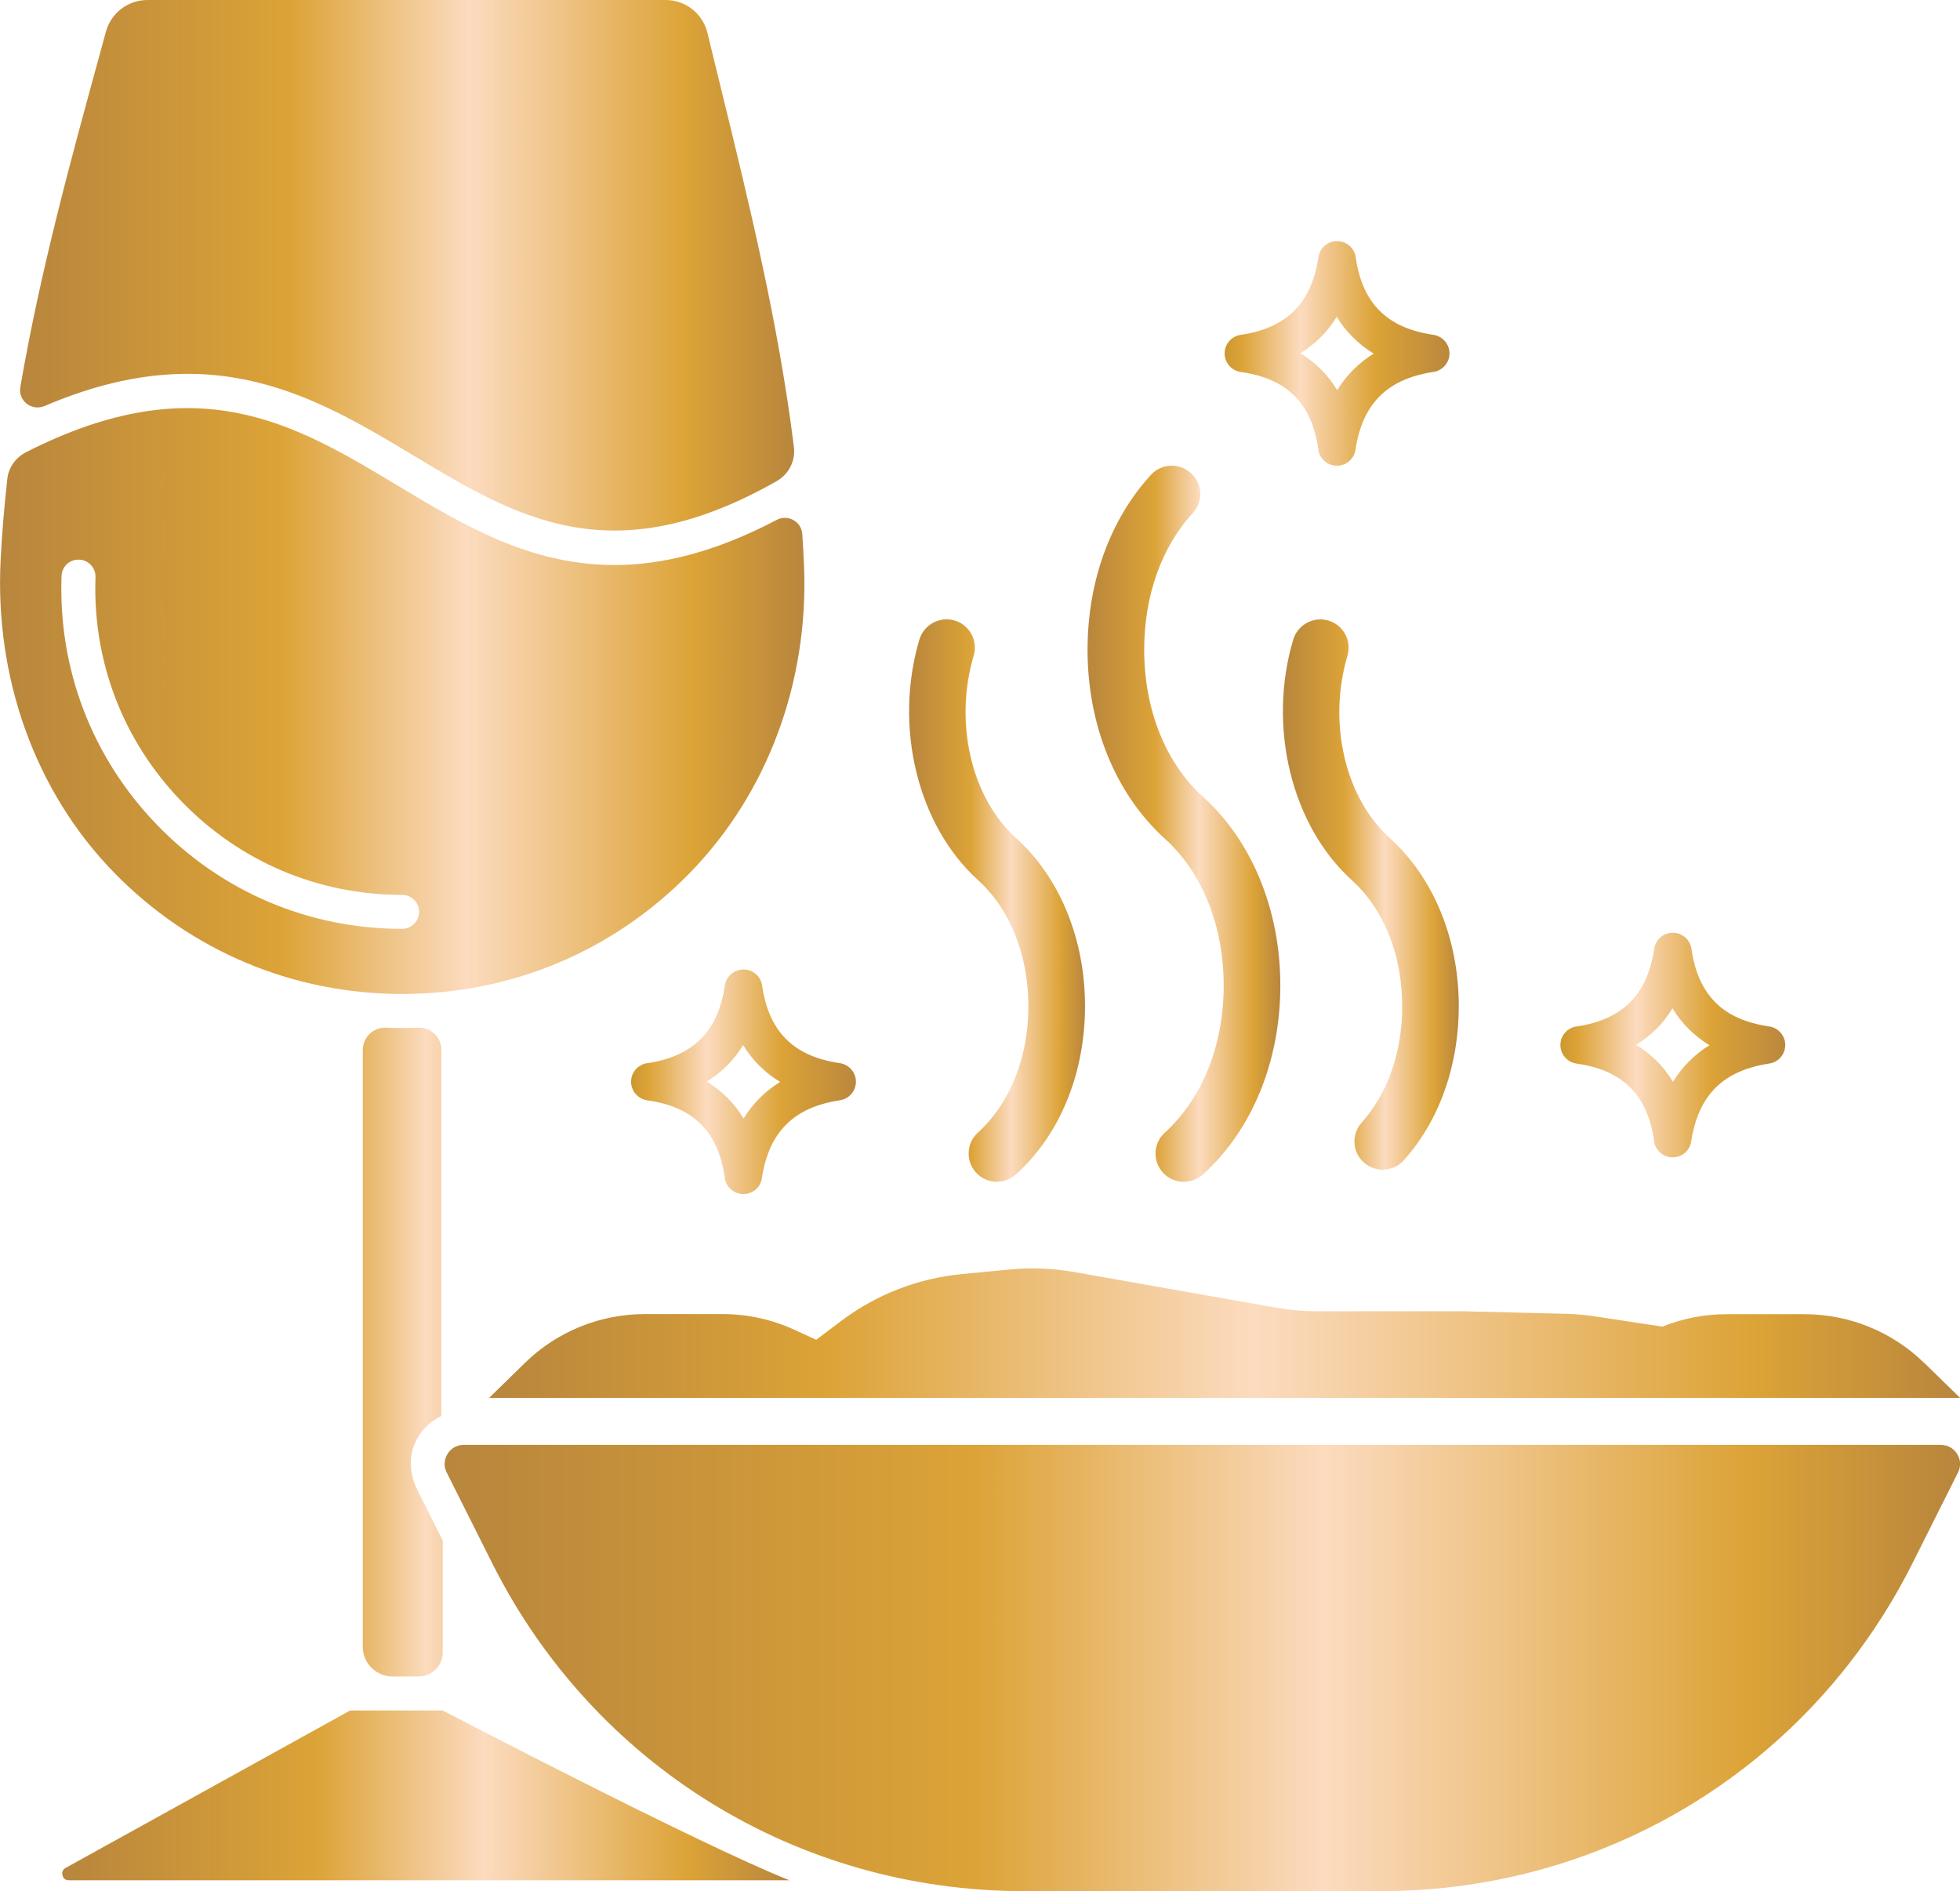 <?xml version="1.0" encoding="UTF-8"?><svg id="Layer_1" xmlns="http://www.w3.org/2000/svg" xmlns:xlink="http://www.w3.org/1999/xlink" viewBox="0 0 339.5 327.57"><defs><style>.cls-1{fill:url(#bronze-3);}.cls-2{fill:url(#bronze-7);}.cls-3{fill:url(#bronze-8);}.cls-4{fill:url(#bronze-2);}.cls-5{fill:url(#bronze-5);}.cls-6{fill:url(#bronze-4);}.cls-7{fill:url(#bronze-6);}.cls-8{fill:url(#linear-gradient-4);}.cls-9{fill:url(#linear-gradient-3);}.cls-10{fill:url(#linear-gradient-2);}.cls-11{fill:url(#linear-gradient);}.cls-12{fill:url(#bronze);}</style><linearGradient id="bronze" x1="3.48" y1="45.95" x2="137.57" y2="45.95" gradientUnits="userSpaceOnUse"><stop offset="0" stop-color="#b8863d"/><stop offset=".35" stop-color="#dca337"/><stop offset=".58" stop-color="#fcdbbf"/><stop offset=".86" stop-color="#dca337"/><stop offset="1" stop-color="#b8863d"/></linearGradient><linearGradient id="bronze-2" x1="77.02" y1="288.92" x2="339.5" y2="288.92" xlink:href="#bronze"/><linearGradient id="bronze-3" x1="10.78" y1="310.99" x2="136.74" y2="310.99" xlink:href="#bronze"/><linearGradient id="bronze-4" x1="0" y1="121.44" x2="139.33" y2="121.44" xlink:href="#bronze"/><linearGradient id="bronze-5" x1="33.02" y1="234.2" x2="103.28" y2="234.2" xlink:href="#bronze"/><linearGradient id="bronze-6" x1="188.38" y1="142.69" x2="221.77" y2="142.69" xlink:href="#bronze"/><linearGradient id="bronze-7" x1="157.48" y1="156" x2="187.94" y2="156" xlink:href="#bronze"/><linearGradient id="bronze-8" x1="222.22" y1="154.95" x2="252.68" y2="154.95" xlink:href="#bronze"/><linearGradient id="linear-gradient" x1="84.72" y1="230.93" x2="339.5" y2="230.93" gradientUnits="userSpaceOnUse"><stop offset="0" stop-color="#b8863d"/><stop offset=".23" stop-color="#dca337"/><stop offset=".52" stop-color="#fcdbbf"/><stop offset=".86" stop-color="#dca337"/><stop offset="1" stop-color="#b8863d"/></linearGradient><linearGradient id="linear-gradient-2" x1="265.46" y1="181.02" x2="311.48" y2="181.02" gradientUnits="userSpaceOnUse"><stop offset="0" stop-color="#b4852b"/><stop offset=".17" stop-color="#dca337"/><stop offset=".39" stop-color="#fcdbbf"/><stop offset=".67" stop-color="#dca337"/><stop offset=".97" stop-color="#b8863d"/></linearGradient><linearGradient id="linear-gradient-3" x1="207.3" y1="61.21" x2="253.31" y2="61.21" xlink:href="#linear-gradient-2"/><linearGradient id="linear-gradient-4" x1="104.48" y1="187.38" x2="150.5" y2="187.38" xlink:href="#linear-gradient-2"/></defs><path class="cls-12" d="M71.9,79.07c17.52,10.53,34.12,20.5,62.64,4.26,2.08-1.18,3.28-3.51,2.98-5.88-2.66-21.38-7.73-42.12-12.69-62.36-.77-3.15-1.54-6.28-2.29-9.39-.81-3.35-3.79-5.7-7.24-5.7H25.53c-3.35,0-6.29,2.24-7.18,5.48l-.92,3.37C12.23,27.79,6.93,47.16,3.52,67.08c-.4,2.37,2.01,4.19,4.22,3.24,28.98-12.39,46.84-1.67,64.17,8.75Z"/><path class="cls-4" d="M336.18,250.27H80.34c-1.17,0-2.2.57-2.82,1.57-.62,1-.67,2.18-.14,3.23l7.84,15.63c17.58,35.08,52.88,56.87,92.12,56.87h61.85c39.24,0,74.54-21.79,92.12-56.87l7.84-15.63c.53-1.05.48-2.23-.14-3.22-.62-1-1.64-1.57-2.82-1.57Z"/><path class="cls-1" d="M76.69,296.28h-16.03l-49.28,27.26c-.68.37-.64.97-.56,1.29.1.39.38.86,1.11.86h124.8c-15.89-6.34-60.05-29.41-60.05-29.41Z"/><path class="cls-6" d="M119.28,151.41c13.87-14.08,20.79-33.57,19.99-53.32-.08-1.86-.18-3.72-.3-5.57-.14-2.19-2.49-3.49-4.43-2.47-10.69,5.62-19.9,7.82-28.12,7.82-14.67,0-26.22-6.95-37.54-13.76-17.84-10.73-34.74-20.86-64.35-5.79-1.79.91-3.04,2.63-3.26,4.62-.52,4.66-.92,9.34-1.16,14.06-1.02,20.06,5.73,39.96,19.8,54.3,13.22,13.46,30.86,20.87,49.75,20.87s36.43-7.37,49.63-20.76ZM10.66,99.77c.06-1.62,1.39-2.9,3.05-2.83,1.62.06,2.89,1.42,2.83,3.05-.52,14.53,4.75,28.3,14.85,38.77,10.11,10.48,23.7,16.25,38.26,16.25,1.63,0,2.94,1.32,2.94,2.94s-1.32,2.94-2.94,2.94c-16.17,0-31.26-6.41-42.49-18.05-11.22-11.63-17.08-26.92-16.5-43.06Z"/><path class="cls-5" d="M76.69,266.83v19.38c0,2.31-1.87,4.18-4.18,4.18h-4.53c-2.83,0-5.14-2.31-5.14-5.14v-103.37c0-2.2,1.83-3.96,4.03-3.87.93.04,1.87.06,2.78.06s1.86-.02,2.77-.06c2.22-.1,4.03,1.64,4.03,3.87v63.38c-2.04.95-3.71,2.63-4.64,4.89-1.05,2.55-.76,5.46.48,7.92l4.39,8.77Z"/><path class="cls-7" d="M205.06,204.71c-1.38,0-2.71-.58-3.63-1.6-1.81-2-1.67-5.1.32-6.91,6.49-5.87,10.21-15.15,10.21-25.48,0-10.32-3.71-19.6-10.17-25.43-8.52-7.7-13.41-19.62-13.41-32.72,0-11.82,3.9-22.59,10.99-30.33.92-1,2.23-1.58,3.6-1.58s2.72.59,3.66,1.62c1.7,1.88,1.7,4.71-.01,6.57-5.44,5.92-8.43,14.34-8.43,23.71,0,10.33,3.71,19.6,10.17,25.44,8.52,7.7,13.41,19.62,13.41,32.71,0,13.09-4.88,25.02-13.4,32.72-.91.82-2.08,1.27-3.31,1.27Z"/><path class="cls-2" d="M172.69,204.71c-1.38,0-2.7-.58-3.63-1.6-1.81-1.99-1.68-5.09.31-6.91,5.57-5.04,8.76-13.02,8.76-21.9,0-8.88-3.18-16.84-8.72-21.85-10.46-9.45-14.64-26.58-10.16-41.66.61-2.07,2.55-3.51,4.7-3.51.47,0,.94.07,1.4.2,1.26.37,2.29,1.21,2.92,2.36.62,1.15.76,2.48.39,3.73-3.44,11.59-.43,24.58,7.33,31.59,7.59,6.86,11.95,17.48,11.95,29.12,0,11.65-4.35,22.27-11.95,29.13-.91.82-2.08,1.27-3.31,1.27Z"/><path class="cls-3" d="M239.53,202.61c-1.39,0-2.72-.59-3.66-1.62-1.68-1.86-1.68-4.67,0-6.55,4.52-5.06,7.01-12.21,7.01-20.13,0-8.88-3.18-16.84-8.72-21.85-10.46-9.45-14.64-26.58-10.16-41.66.61-2.07,2.55-3.51,4.7-3.51.47,0,.94.07,1.39.2,1.26.37,2.29,1.21,2.92,2.36.62,1.15.76,2.48.39,3.73-3.44,11.59-.43,24.58,7.33,31.59,7.59,6.86,11.95,17.47,11.95,29.12,0,10.34-3.38,19.81-9.51,26.68-.92,1.03-2.25,1.62-3.64,1.62Z"/><path class="cls-11" d="M333.3,236.09c-5.54-5.42-12.98-8.45-20.73-8.45h-13.55c-3.8,0-7.56.74-11.08,2.15l-11.66-1.77c-1.7-.26-3.42-.41-5.14-.45l-17.83-.44h-25.19c-2.4,0-4.79-.21-7.14-.63l-34.96-6.17c-3.66-.65-7.39-.79-11.08-.44l-8.4.81c-7.55.73-14.75,3.53-20.81,8.09l-4.35,3.28-3.79-1.74c-3.88-1.78-8.11-2.71-12.38-2.71h-13.55c-7.75,0-15.19,3.03-20.73,8.45l-6.2,6.06h254.78l-6.2-6.06Z"/><path class="cls-10" d="M306.42,177.79c-8-1.17-12.28-5.43-13.44-13.44-.23-1.59-1.59-2.78-3.2-2.78-1.63-.02-3.01,1.16-3.25,2.77-1.2,7.99-5.47,12.27-13.47,13.47l.02-.02c-1.61.24-2.8,1.61-2.8,3.22s1.19,2.99,2.8,3.22c8.02,1.14,12.3,5.4,13.44,13.44h-.02c.23,1.59,1.58,2.78,3.19,2.8,1.63.02,3.03-1.16,3.25-2.77,1.22-7.97,5.5-12.25,13.47-13.47h.02c1.61-.23,2.8-1.61,2.8-3.22s-1.19-2.98-2.8-3.22ZM289.78,187.38c-1.58-2.62-3.77-4.82-6.39-6.39,2.59-1.58,4.75-3.74,6.31-6.33,1.58,2.62,3.79,4.81,6.41,6.39-2.59,1.58-4.75,3.76-6.33,6.33Z"/><path class="cls-9" d="M248.26,57.99c-8-1.17-12.28-5.43-13.44-13.44-.23-1.59-1.59-2.78-3.2-2.78-1.63-.02-3.01,1.16-3.25,2.77-1.2,7.99-5.47,12.27-13.47,13.47l.02-.02c-1.61.24-2.8,1.61-2.8,3.22s1.19,2.99,2.8,3.22c8.02,1.14,12.3,5.4,13.44,13.44h-.02c.23,1.59,1.58,2.78,3.19,2.8,1.63.02,3.03-1.16,3.25-2.77,1.22-7.97,5.5-12.25,13.47-13.47h.02c1.61-.23,2.8-1.61,2.8-3.22s-1.19-2.98-2.8-3.22ZM231.62,67.58c-1.58-2.62-3.77-4.82-6.39-6.39,2.59-1.58,4.75-3.74,6.31-6.33,1.58,2.62,3.79,4.81,6.41,6.39-2.59,1.58-4.75,3.76-6.33,6.33Z"/><path class="cls-8" d="M145.45,184.15c-8-1.17-12.28-5.43-13.44-13.44-.23-1.59-1.59-2.78-3.2-2.78-1.63-.02-3.01,1.16-3.25,2.77-1.2,7.99-5.47,12.27-13.47,13.47l.02-.02c-1.61.24-2.8,1.61-2.8,3.22s1.19,2.99,2.8,3.22c8.02,1.14,12.3,5.4,13.44,13.44h-.02c.23,1.59,1.58,2.78,3.19,2.8,1.63.02,3.03-1.16,3.25-2.77,1.22-7.97,5.5-12.25,13.47-13.47h.02c1.61-.23,2.8-1.61,2.8-3.22s-1.19-2.98-2.8-3.22ZM128.8,193.74c-1.58-2.62-3.77-4.82-6.39-6.39,2.59-1.58,4.75-3.74,6.31-6.33,1.58,2.62,3.79,4.81,6.41,6.39-2.59,1.58-4.75,3.76-6.33,6.33Z"/></svg>